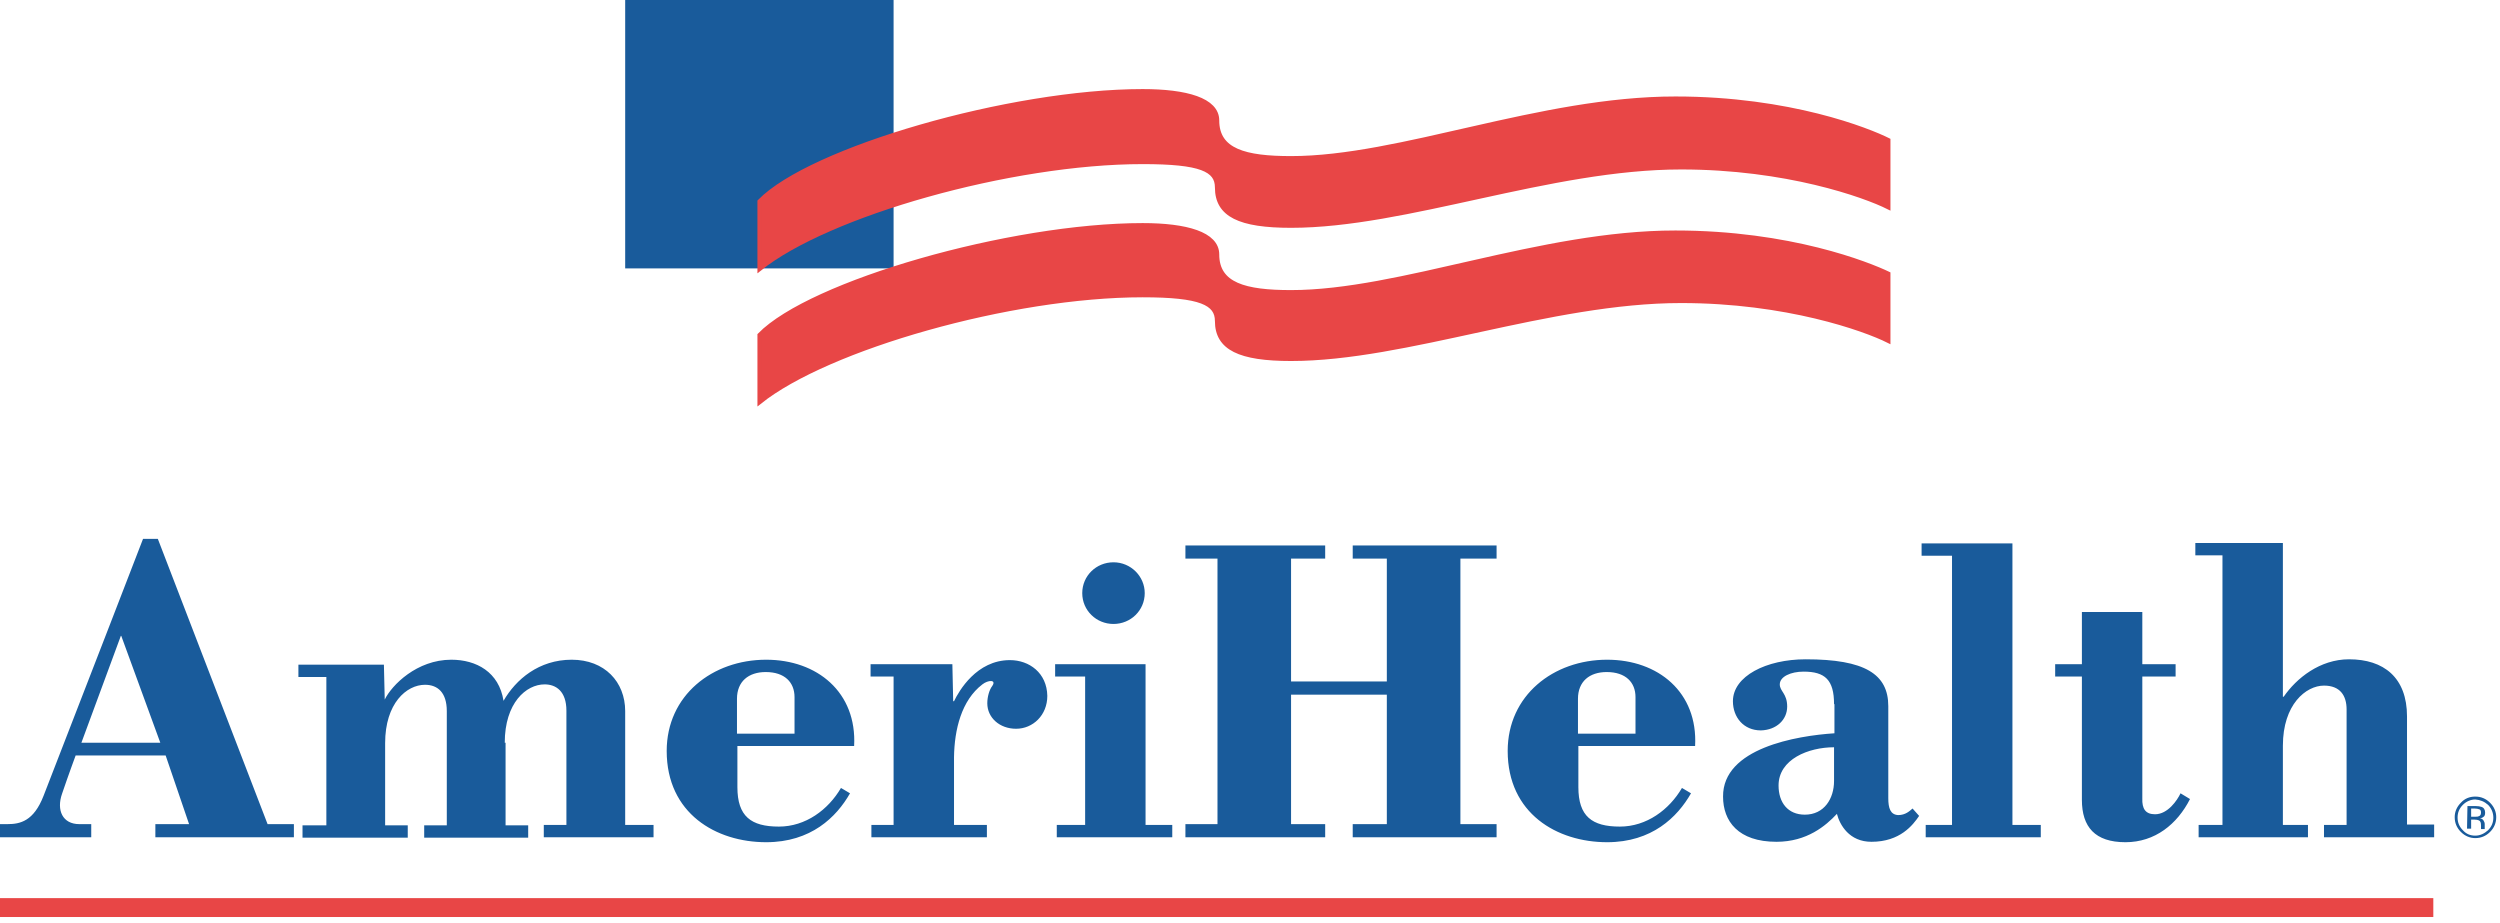 <svg xmlns="http://www.w3.org/2000/svg" width="149" height="55" viewBox="0 0 149 55" fill="none"><path d="M70.651 49.902V49.118H72.562V33.292H70.651V32.508H78.981V33.292H76.947V40.617H82.655V33.292H80.622V32.508H89.196V33.292H87.04V49.118H89.196V49.902H80.622V49.118H82.655V41.401H76.947V49.118H78.981V49.902H70.651ZM116.34 33.121H114.527V32.386H119.941V49.167H121.631V49.902H114.772V49.167H116.34V33.121ZM145.075 49.167V49.902H138.51V49.167H139.857V42.283C139.857 41.45 139.465 40.862 138.51 40.862C137.432 40.862 136.06 41.989 136.06 44.439V49.167H137.555V49.902H131.038V49.167H132.459V33.096H130.842V32.361H136.06V41.524H136.109C136.869 40.421 138.265 39.294 140.004 39.294C142.062 39.294 143.458 40.372 143.458 42.7V49.142H145.075V49.167ZM0 49.902V49.118H0.441C1.2 49.118 2.009 48.946 2.597 47.428C5.292 40.495 8.525 32.117 8.525 32.117H9.407L15.948 49.118H17.516V49.902H9.26V49.118H11.269L9.873 45.027H4.508C4.508 45.027 4.116 46.08 3.699 47.305C3.356 48.285 3.724 49.118 4.728 49.118H5.438V49.902H0ZM4.851 44.267H9.554L7.227 37.898H7.202L4.851 44.267ZM43.949 44.463V46.913C43.949 48.652 44.757 49.265 46.423 49.265C48.016 49.265 49.363 48.261 50.122 46.962L50.661 47.281C49.853 48.701 48.334 50.196 45.664 50.196C42.675 50.196 39.735 48.481 39.735 44.757C39.735 41.45 42.455 39.319 45.664 39.319C48.701 39.319 51.078 41.254 50.906 44.463H43.949ZM47.354 43.728V41.548C47.354 40.666 46.766 40.054 45.639 40.054C44.61 40.054 43.924 40.617 43.924 41.646V43.728H47.354ZM30.083 44.267C30.083 41.891 31.357 40.789 32.459 40.789C33.145 40.789 33.758 41.205 33.758 42.356V49.167H32.41V49.902H38.951V49.167H37.261V42.381C37.261 40.642 36.036 39.319 34.076 39.319C32.117 39.319 30.745 40.495 30.01 41.769C29.74 40.054 28.393 39.319 26.898 39.319C24.841 39.319 23.346 40.838 22.93 41.695L22.881 39.613H17.785V40.348H19.451V49.191H18.03V49.926H24.302V49.191H22.954V44.292C22.954 41.916 24.228 40.813 25.331 40.813C26.09 40.813 26.629 41.279 26.629 42.381V49.191H25.282V49.926H31.48V49.191H30.132V44.267H30.083ZM56.81 41.793H56.859C57.153 41.181 58.206 39.343 60.191 39.343C61.342 39.343 62.396 40.103 62.42 41.475C62.42 42.626 61.563 43.434 60.558 43.434C59.578 43.434 58.843 42.773 58.843 41.916C58.843 41.524 58.966 41.107 59.137 40.887C59.407 40.495 58.892 40.519 58.55 40.789C57.3 41.744 56.884 43.483 56.859 45.125V49.167H58.819V49.902H51.935V49.167H53.258V40.323H51.886V39.588H56.761L56.81 41.793ZM64.674 40.323H62.886V39.588H68.275V49.167H69.867V49.902H62.984V49.167H64.674V40.323ZM66.364 37.188C67.393 37.188 68.226 36.379 68.226 35.35C68.226 34.346 67.393 33.513 66.364 33.513C65.335 33.513 64.502 34.321 64.502 35.35C64.502 36.379 65.335 37.188 66.364 37.188ZM130.524 47.623C129.764 49.118 128.441 50.196 126.678 50.196C124.865 50.196 124.081 49.289 124.081 47.672V40.323H122.488V39.588H124.081V36.477H127.682V39.588H129.666V40.323H127.682V47.575C127.657 48.212 127.878 48.53 128.441 48.53C129.201 48.53 129.764 47.697 129.96 47.281L130.524 47.623ZM109.309 41.965C109.309 40.519 108.77 40.029 107.496 40.029C106.736 40.029 106.075 40.323 106.075 40.789C106.075 41.205 106.516 41.328 106.516 42.111C106.516 42.895 105.879 43.508 104.948 43.532C103.919 43.532 103.282 42.748 103.282 41.793C103.282 40.299 105.267 39.294 107.618 39.294C111.146 39.294 112.542 40.176 112.542 42.087V47.575C112.542 48.163 112.665 48.554 113.13 48.579C113.571 48.579 113.816 48.334 113.988 48.187L114.38 48.628C114.012 49.167 113.253 50.171 111.538 50.171C110.215 50.171 109.652 49.167 109.48 48.505C108.819 49.216 107.692 50.171 105.879 50.171C103.601 50.171 102.694 48.946 102.694 47.477C102.67 44.586 107.079 43.851 109.333 43.704V41.965H109.309ZM109.309 44.537C107.79 44.537 106.002 45.247 106.002 46.815C106.002 47.844 106.565 48.554 107.569 48.554C108.721 48.554 109.309 47.599 109.309 46.546V44.537ZM94.071 44.463V46.913C94.071 48.652 94.88 49.265 96.545 49.265C98.138 49.265 99.485 48.261 100.245 46.962L100.784 47.281C99.975 48.701 98.456 50.196 95.786 50.196C92.797 50.196 89.858 48.481 89.858 44.757C89.858 41.45 92.577 39.319 95.786 39.319C98.824 39.319 101.2 41.254 101.028 44.463H94.071ZM97.476 43.728V41.548C97.476 40.666 96.888 40.054 95.761 40.054C94.733 40.054 94.047 40.617 94.047 41.646V43.728H97.476ZM37.261 15.997V0H53.258V15.997H37.261Z" fill="#195B9B"></path><path d="M45.272 12.004C48.309 8.893 60.215 5.438 68.104 5.438C70.7 5.438 72.538 5.953 72.538 7.178C72.538 8.991 74.204 9.432 76.947 9.432C83.439 9.432 91.793 5.879 99.853 5.879C106.687 5.879 111.367 7.766 112.542 8.354V12.347C111.122 11.636 106.467 9.971 100.196 9.971C92.381 9.971 83.807 13.449 76.947 13.449C73.885 13.449 72.538 12.812 72.538 11.171C72.538 10.117 71.582 9.652 68.104 9.652C60.264 9.652 49.314 12.763 45.272 16.021V12.004Z" fill="#E84646" stroke="#E84646" stroke-width="0.258" stroke-miterlimit="10"></path><path d="M45.272 19.966C48.309 16.855 60.215 13.425 68.104 13.425C70.7 13.425 72.538 13.94 72.538 15.164C72.538 16.977 74.204 17.418 76.947 17.418C83.439 17.418 91.793 13.866 99.853 13.866C106.687 13.866 111.367 15.752 112.542 16.316V20.309C111.122 19.599 106.467 17.933 100.196 17.933C92.381 17.933 83.807 21.387 76.947 21.387C73.885 21.387 72.538 20.75 72.538 19.133C72.538 18.08 71.582 17.59 68.104 17.59C60.264 17.59 49.314 20.725 45.272 23.959V19.966Z" fill="#E84646" stroke="#E84646" stroke-width="0.258" stroke-miterlimit="10"></path><path d="M148.285 47.966C148.481 48.162 148.603 48.432 148.603 48.726C148.603 49.02 148.505 49.265 148.285 49.485C148.064 49.681 147.819 49.804 147.525 49.804C147.231 49.804 146.986 49.706 146.79 49.485C146.57 49.265 146.472 49.02 146.472 48.726C146.472 48.432 146.57 48.187 146.79 47.966C146.986 47.77 147.256 47.648 147.525 47.648C147.819 47.672 148.064 47.77 148.285 47.966ZM148.407 47.844C148.162 47.599 147.868 47.476 147.525 47.476C147.182 47.476 146.888 47.599 146.668 47.844C146.423 48.089 146.3 48.383 146.3 48.701C146.3 49.044 146.423 49.338 146.668 49.583C146.913 49.828 147.207 49.951 147.525 49.951C147.868 49.951 148.162 49.828 148.407 49.583C148.652 49.338 148.775 49.044 148.775 48.701C148.775 48.383 148.652 48.089 148.407 47.844ZM147.721 48.652C147.672 48.677 147.599 48.677 147.501 48.677H147.28V48.187H147.476C147.599 48.187 147.697 48.211 147.77 48.236C147.844 48.26 147.868 48.334 147.868 48.432C147.868 48.554 147.819 48.628 147.721 48.652ZM147.035 49.387H147.28V48.848H147.476C147.599 48.848 147.697 48.873 147.746 48.897C147.844 48.946 147.868 49.044 147.868 49.216V49.412H148.089V49.387V49.314V49.118C148.089 49.044 148.064 48.971 148.015 48.897C147.966 48.824 147.893 48.775 147.795 48.775C147.868 48.75 147.942 48.75 147.991 48.701C148.089 48.652 148.113 48.554 148.113 48.432C148.113 48.26 148.04 48.138 147.893 48.089C147.819 48.064 147.697 48.04 147.525 48.04H147.06L147.035 49.387Z" fill="#195B9B"></path><path d="M0 53.528V54.654H145.026V53.528H0Z" fill="#E84646"></path></svg>